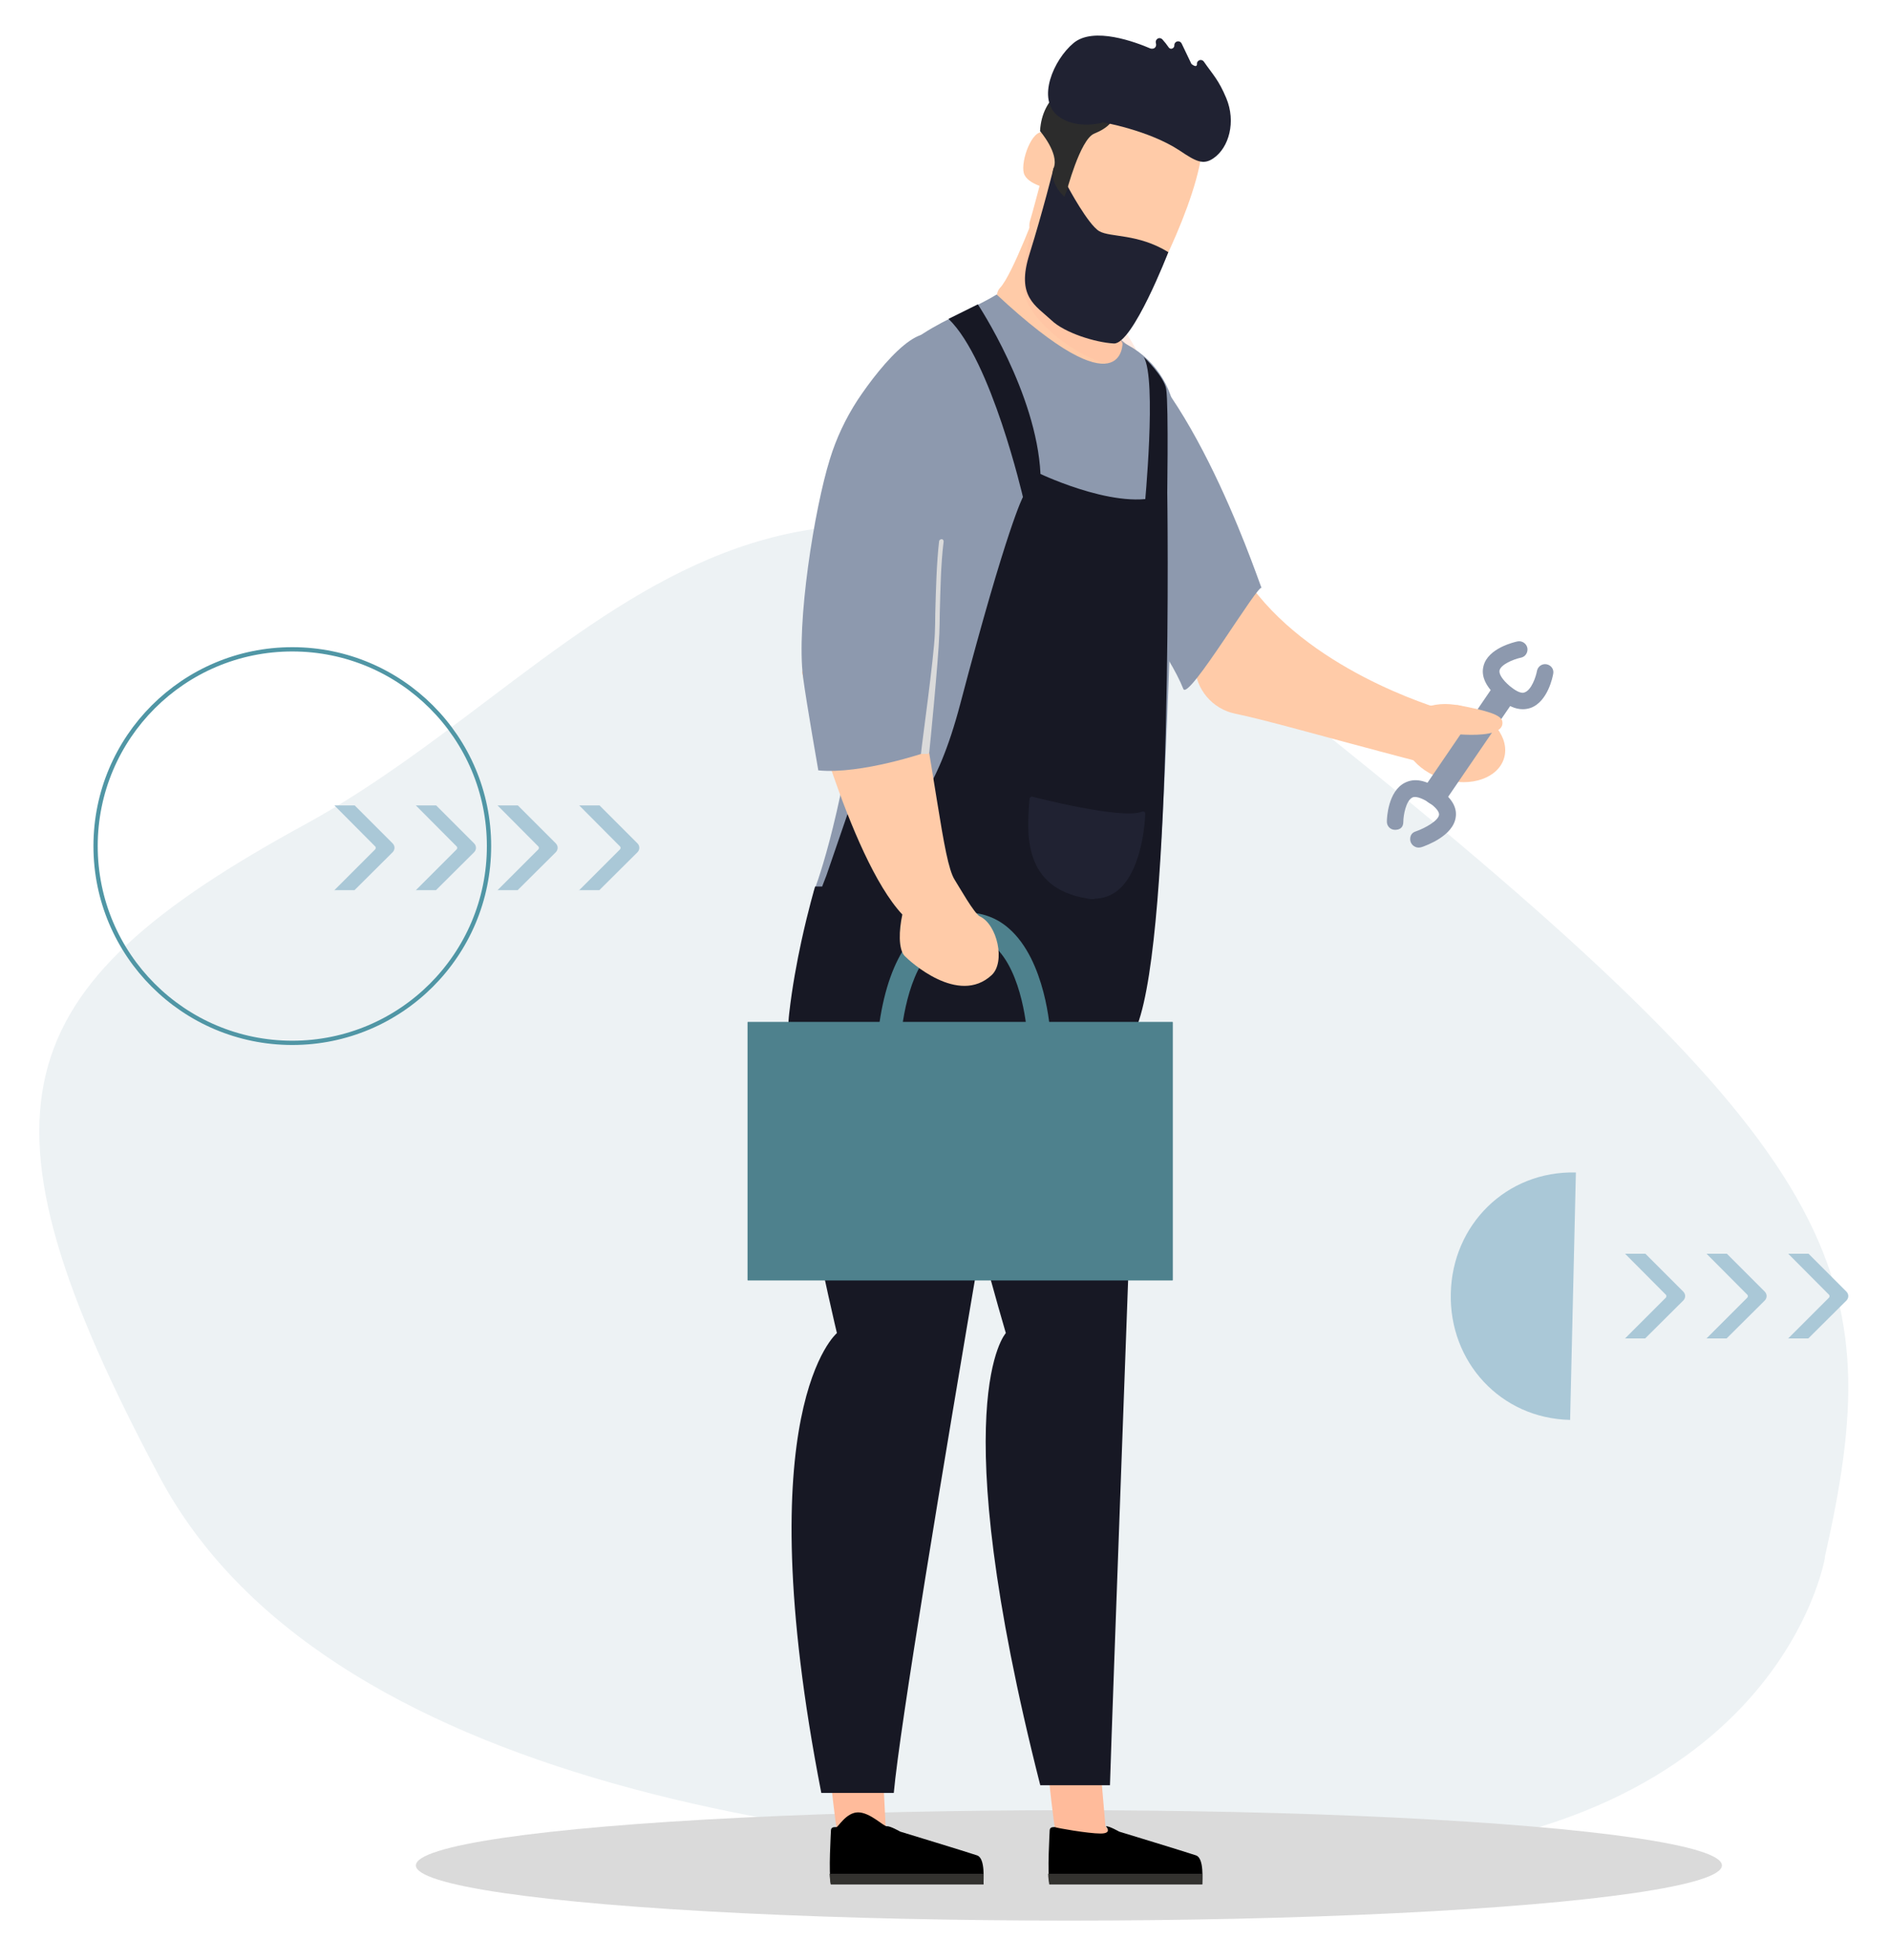 <svg viewBox="0 0 883.9 916.5" version="1.1" xmlns="http://www.w3.org/2000/svg">
  <defs>
    <style>
      .cls-1 {
        fill: #2c2c2c;
      }

      .cls-1, .cls-2, .cls-3, .cls-4, .cls-5, .cls-6, .cls-7, .cls-8, .cls-9, .cls-10, .cls-11, .cls-12, .cls-13, .cls-14 {
        stroke-width: 0px;
      }

      .cls-2 {
        fill: #ffbd9f;
        mix-blend-mode: overlay;
        opacity: .3;
      }

      .cls-2, .cls-15 {
        isolation: isolate;
      }

      .cls-3 {
        fill: #ffcba8;
      }

      .cls-4 {
        fill: #33322f;
      }

      .cls-5 {
        fill: #000;
      }

      .cls-6 {
        fill: #ffbb9b;
      }

      .cls-7 {
        fill: #4e818d;
      }

      .cls-8 {
        fill: #8d99ae;
      }

      .cls-9 {
        fill: #edf2f4;
      }

      .cls-10 {
        fill-rule: evenodd;
      }

      .cls-10, .cls-13 {
        fill: #aac8d7;
      }

      .cls-11 {
        fill: #171824;
      }

      .cls-12 {
        fill: #202232;
      }

      .cls-14 {
        fill: #dadada;
      }

      .cls-16 {
        fill: none;
        stroke: #5096a5;
        stroke-miterlimit: 10;
        stroke-width: 2px;
      }
    </style>
  </defs>
  <g class="cls-15">
    <g id="Ebene_1">
      <path d="M853.5,728.2s-22.8,140-244.7,141.5-458.6-37.3-534.2-179.2C-17,518.5,1.7,462.4,142.6,385.5c140.9-76.9,223.1-246.3,473.8-45.3,250.7,201,266.8,255.2,237,388h0Z" class="cls-9"></path>
      <ellipse ry="25.8" rx="305.4" cy="872.2" cx="499.9" class="cls-14"></ellipse>
      <path d="M678.5,604.7c-.8,32,23.2,58.5,55.8,59.2h0l2.7-115.7h0c-32.6-.8-57.8,24.5-58.5,56.5Z" class="cls-10"></path>
      <circle r="92" cy="395.6" cx="136.7" class="cls-16"></circle>
      <path d="M577.7,333.7c15,3.1,37,9.6,83.8,21.9,4.9-23.5,15.6-23.1,15.6-23.1,0,0-56.9-15.4-88.6-54.1-20.2-24.6-31,1.6-31,1.6l1.3,31.4c.4,10.9,8.2,20.1,18.9,22.3h0Z" class="cls-3"></path>
      <path d="M526.3,279.1s20.6,26.6,27.1,43c2.3,6,36-51,36.7-47.1s-30.1-93.7-70.7-119.6c-3.7-2.4,7.5,42.5,5.1,68.6s1.8,55.1,1.8,55.1h0Z" class="cls-8"></path>
      <path d="M656.9,340.4c2.8-9.3,15.5-13.7,28.3-9.8s21,14.6,18.2,23.9-15.5,13.7-28.3,9.8-21-14.6-18.2-23.9Z" class="cls-3"></path>
      <path d="M663.4,396.3c-2.1,0-3.9-1.8-3.9-3.9s1.1-3.2,2.7-3.7c4.3-1.5,10.4-4.9,10.8-7.7.2-1.4-1.5-3.5-4.5-5.6-2.1-1.4-6-3.5-8-2.5-3,1.5-4.2,8.4-4.2,11.3s-1.8,3.8-3.9,3.8h0c-2.2,0-3.9-1.8-3.8-4,0-1.4.5-14,8.4-18,4.5-2.3,9.8-1.3,16,3,5.8,4,8.5,8.4,7.8,13.1-1.2,8.7-13.6,13.2-16,14-.4.1-.9.2-1.3.2h0Z" class="cls-8"></path>
      <path d="M712.1,331.6c-3.5,0-7.2-1.7-11-5-6.1-5.2-8.6-10.3-7.3-15.2,2.1-8.4,14.5-11.2,15.9-11.5,2.1-.4,4.1.9,4.6,3,.4,2.1-.9,4.2-3,4.6-3.7.8-9.3,3.2-10,5.9-.4,1.7,1.3,4.4,4.8,7.4,2.1,1.7,5.1,3.8,7,2.9,3.1-1.1,5.2-7.2,5.7-10,.4-2.1,2.4-3.5,4.5-3.1s3.5,2.3,3.1,4.4h0c-.2,1.3-2.5,13.1-10.6,16-1.2.4-2.4.6-3.6.6h-.1Z" class="cls-8"></path>
      <path d="M671.6,376.4c-1.2,0-2.3-.3-3.3-1-2.7-1.8-3.4-5.4-1.6-8.1l30.7-45c1.9-2.6,5.6-3.1,8.2-1.2,2.5,1.8,3.1,5.2,1.5,7.8l-30.7,44.9c-1.1,1.6-2.9,2.5-4.8,2.5h0Z" class="cls-8"></path>
      <path d="M671.9,342.2s32.4,5.3,30.7-4.9c-.5-3.1-7.4-5.1-20.7-7.6-4.7-.9-11.5,11.9-11.5,11.9l1.6.5h0Z" class="cls-3"></path>
      <path d="M413.2,834.4l1.1,21.7c-3.1,3.2-7.4,5-11.8,4.9-7.8,0-10.3-3.6-11-5.2s-3.3-26.2-3.3-26.2l25,4.8h0Z" class="cls-6"></path>
      <path d="M459.9,881.1h-71.3c-1.2-5.8,0-23.8,0-25.1s.8-1.7,1.8-1.7.5,0,.7,0c.7.4,4.5-6.9,10.2-6.9s12,6.7,13.5,6.5,6.2,2.5,6.2,2.5c0,0,31.2,9.5,35.9,11.1,4.1,1.3,2.9,12,3.1,13.6h-.1Z" class="cls-5"></path>
      <path d="M388.6,881.1h71.3c0-.6.1-2.7,0-5h-71.9c0,1.7.3,3.3.5,5h0Z" class="cls-4"></path>
      <path d="M515.3,834.4l1.7,19.6s6.8,6.2-12.4,7c-7.8.3-10.3-3.6-11-5.2s-3.3-26.2-3.3-26.2l25,4.8h0Z" class="cls-6"></path>
      <path d="M562.2,881.1h-71.3c-1.2-5.8,0-23.8,0-25.1s.8-1.7,1.8-1.7.5,0,.7,0c.7.4,15.5,3,21.3,3s2.5-3.4,2.5-3.4c1.5-.2,6.2,2.5,6.2,2.5,0,0,31.2,9.5,35.9,11.1,4,1.3,2.9,12,3,13.6h-.1Z" class="cls-5"></path>
      <path d="M490.8,881.1h71.3v-5h-71.9c0,1.7.3,3.3.5,5h.1Z" class="cls-4"></path>
      <path d="M486.1,94.5s-12.6,34.2-18.5,40.2,4,44,6.3,43.5,62.2,15.9,62.8,5.8-15-22.8-14.1-31.3,29.7-49.3,22.6-54.8-40.9-29.1-59.2-3.4h.1Z" class="cls-3"></path>
      <path d="M524.2,148.8c.7-6.1,16.9-38.9,16.1-38.8-2.9-.7-18.3-3.4-23.1-2.2-4.1,1-18.9-4-24.1-20.4-2.8,2-5.1,4.4-7.1,7.1,0,0-1.1,2.9-2.7,7.1-3.4,14.8-6,31.2-3.4,38.4,5.5,14.9,34.2,34.1,46.4,30.2,2-.6,3.9-2.3,5.9-4.8-1.3-3.9-8.5-13.2-8.1-16.6h0Z" class="cls-2"></path>
      <path d="M380.6,417c60.6,28.9,75.6,33.4,91.1,36.7,11.3,2.4,63.8,1.9,65.9-7.5,6.6-29.6,9.3-141.3,12.6-233.5,0-4,0-10.2-.5-16.8-1.1-15.6-10.6-29.3-24.7-35.8,0,0,1.1,33.5-58.9-22.4-20.4,12.5-51,18.4-60.8,53.3-.6,2,5.4,61.4-3.4,128.3s-21.4,97.8-21.4,97.8h0Z" class="cls-8"></path>
      <path d="M535.3,237s5.8-59.8-.4-70.1c0,0,9.6,9.2,10.5,15.1,1.2,7.7.4,54.9.4,54.9h-10.5Z" class="cls-11"></path>
      <path d="M545.9,230.5c-19,10.3-59.3-8.9-59.3-8.9-1.8-37.9-29.3-79.3-29.3-79.3l-13.7,6.8c20,19.2,34.8,83.3,34.8,83.3,0,0-7.2,12.8-29.3,96.7s-52.7,51.4-52.7,51.4l-9.9,28.8-2,5.2h-3.3s-3.1,10.4-6.4,25.5c-2.1,9.7-4.3,21.4-5.7,33.7-4.5,38.2,22.3,149.6,22.3,149.6,0,0-42.4,35.2-7.3,215h33.9c2.8-30.9,23-152.2,40.8-256.8,6.3,23.9,11.6,41.8,11.6,41.8,0,0-29.6,31.6,16.1,211.4h32.6c1.3-41.8,9-248.1,12.8-355.4,17-45.2,14-248.8,14-248.8h0Z" class="cls-11"></path>
      <path d="M511.8,420.4c-1.1,0-2.2,0-3.4-.3-30.4-4.9-28.2-31-26.9-46.6,0-.3.2-.6.5-.8.2-.2.5-.3.8-.2.4.1,42,10.9,51.3,7,.3-.1.7,0,1,0,.3.2.5.5.5.9,0,1-.8,25.9-12.7,35.8-3.1,2.6-7.1,4-11.1,4v.2Z" class="cls-12"></path>
      <path d="M496.5,47.4s-12.8,49.6-14.8,55.9c-3.6,11.4,24,38,43.1,43.1,5.3,1.4,8.3-4.6,11.4-8.7,3.3-4.5,32.3-60.1,25.2-80.6s-40.5-23.8-40.5-23.8l-24.3,14.1h-.1Z" class="cls-3"></path>
      <path d="M498.2,77.3c-.5-2.8-4.8-13.9-10.2-15.4s-10.7,13.4-9.2,19,12.9,7.8,15.8,7.9,3.8-10.4,3.6-11.5h0Z" class="cls-3"></path>
      <path d="M499.4,87.3s9.5,17.8,14.7,20.8c5.2,3,18,1,32.3,9.8,0,0-16.7,43.2-25.5,42.7s-23-5-29.1-10.8c-7.5-7-16.6-11-10.4-30.8s11.4-40.6,11.4-40.6l6.6,8.9h0Z" class="cls-12"></path>
      <path d="M498.7,89.9s6.4-24.7,13-27.4c6.6-2.7,11.2-6.8,8.5-12.3s-18.7-11.1-18.7-11.1c0,0-14.2,5-15.1,22.2,0,0,9,10.4,6.4,17.2s5,13.5,5,13.5l.8-2.1h.1Z" class="cls-1"></path>
      <path d="M515.3,57.1s21.9,3.7,36.4,13.3c7.6,5.1,11,6.9,15.8,3.6,7.3-5,10.6-17.1,6-28.1-3.6-8.6-6.2-10.9-10.5-17.1-.6-.8-1.7-1-2.5-.4-.5.4-.8.9-.7,1.5,0,1.1-.7,1.5-2.6,0,0,0-1.2-2.5-4.6-9.6-.5-.9-1.5-1.2-2.4-.8-.6.3-1,.9-1,1.6v.2c0,.8-.6,1.4-1.4,1.5-.5,0-.9-.2-1.2-.6-.9-1.3-1.9-2.6-3-3.8-.7-.7-1.8-.8-2.5-.1-.6.5-.7,1.3-.5,2h0c.3,1.1-.2,2.1-1.2,2.4-.4.1-.9.1-1.3,0-7-3-26.6-10.4-36-2.6s-17.4,26.3-7.2,34.2c8.3,6.4,20.5,3.1,20.5,3.1v-.3Z" class="cls-12"></path>
      <rect ry=".2" rx=".2" height="120.9" width="198.9" y="477.8" x="349.6" class="cls-7"></rect>
      <path d="M416.4,486.3h-.4c-5.1-.3-5.1-5.2-5.2-8.1h.5c4.7-31.8,17.9-49.7,37.4-51.5,8.6-.6,16.5,1.6,23,7.3,17.4,15,19.5,48.1,19.5,49.5l-10.8.6c0-.3-1.8-30-15.8-42-4-3.7-9.6-5.4-15-4.7-19.3,1.7-25.6,27.5-27.7,42.7-.7,5-3.3,6.1-5.5,6.1h0Z" class="cls-7"></path>
      <path d="M375.1,314.5s21.8,86.3,46.9,113.1c-1.6,7.4-1.9,16,1,19.3,2.4,2.5,25.2,23.5,40.8,9,6.5-6.1,2.6-23.6-5.5-27.4-2.7-1.3-9.8-14-11.8-17.1-5.8-9.1-8.6-49.6-23.2-120-38-19-48.2,23.1-48.2,23.1h0Z" class="cls-3"></path>
      <path d="M441.1,162.3c-7.1-18.3-28.9,8-40,24.7-5.6,8.6-10,17.9-13,27.7-7.2,23.1-15.8,76.6-12.5,102.2,1.6,12,7.1,43.3,7.1,43.3,20.2,2,50.9-8.6,50.9-8.6,0,0,2-29.9,4.2-48.8,1.6-14.5-.3-58.8,9.5-84.8,3.2-8.3,9.6-21.1,7.9-29.8-2.7-14.2-14-25.6-14.2-26h.1Z" class="cls-8"></path>
      <path d="M430.7,352.5c.5-5.3,6.1-45.1,6.5-56.3.1-2.9.2-6,.2-9.4.3-11,.6-23.4,1.8-33.8.1-.5.6-.9,1.2-.9s1,.6.9,1.2c-1.3,10.3-1.5,22.7-1.8,33.6,0,3.4-.1,6.5-.2,9.4-.4,12.1-4.6,54.9-4.7,55.3,0,.4-.3.7-.6.9" class="cls-14"></path>
      <g>
        <path d="M156.2,416.2h9.6l17.8-17.7c1.2-1.2,1.2-3,0-4.2l-17.7-17.7h-9.5l19.1,19.2c.3.3.3.9,0,1.3l-19.2,19.2h0Z" class="cls-13"></path>
        <path d="M194.3,416.2h9.6l17.8-17.7c1.2-1.2,1.2-3,0-4.2l-17.7-17.7h-9.5l19.1,19.2c.3.3.3.9,0,1.3l-19.2,19.2h0Z" class="cls-13"></path>
        <path d="M232.5,416.2h9.6l17.8-17.7c1.2-1.2,1.2-3,0-4.2l-17.7-17.7h-9.5l19.1,19.2c.3.3.3.9,0,1.3l-19.2,19.2h0Z" class="cls-13"></path>
        <path d="M270.7,416.2h9.6l17.8-17.7c1.2-1.2,1.2-3,0-4.2l-17.7-17.7h-9.5l19.1,19.2c.3.3.3.9,0,1.3l-19.2,19.2h-.1Z" class="cls-13"></path>
      </g>
      <g>
        <path d="M759.8,625.8h9.6l17.8-17.7c1.2-1.2,1.2-3,0-4.2l-17.7-17.7h-9.5l19.1,19.2c.3.3.3.9,0,1.3l-19.2,19.2h0Z" class="cls-13"></path>
        <path d="M797.9,625.8h9.6l17.8-17.7c1.2-1.2,1.2-3,0-4.2l-17.7-17.7h-9.5l19.1,19.2c.3.3.3.9,0,1.3l-19.2,19.2h0Z" class="cls-13"></path>
        <path d="M836.1,625.8h9.6l17.8-17.7c1.2-1.2,1.2-3,0-4.2l-17.7-17.7h-9.5l19.1,19.2c.3.3.3.9,0,1.3l-19.2,19.2h0Z" class="cls-13"></path>
      </g>
    </g>
  </g>
</svg>